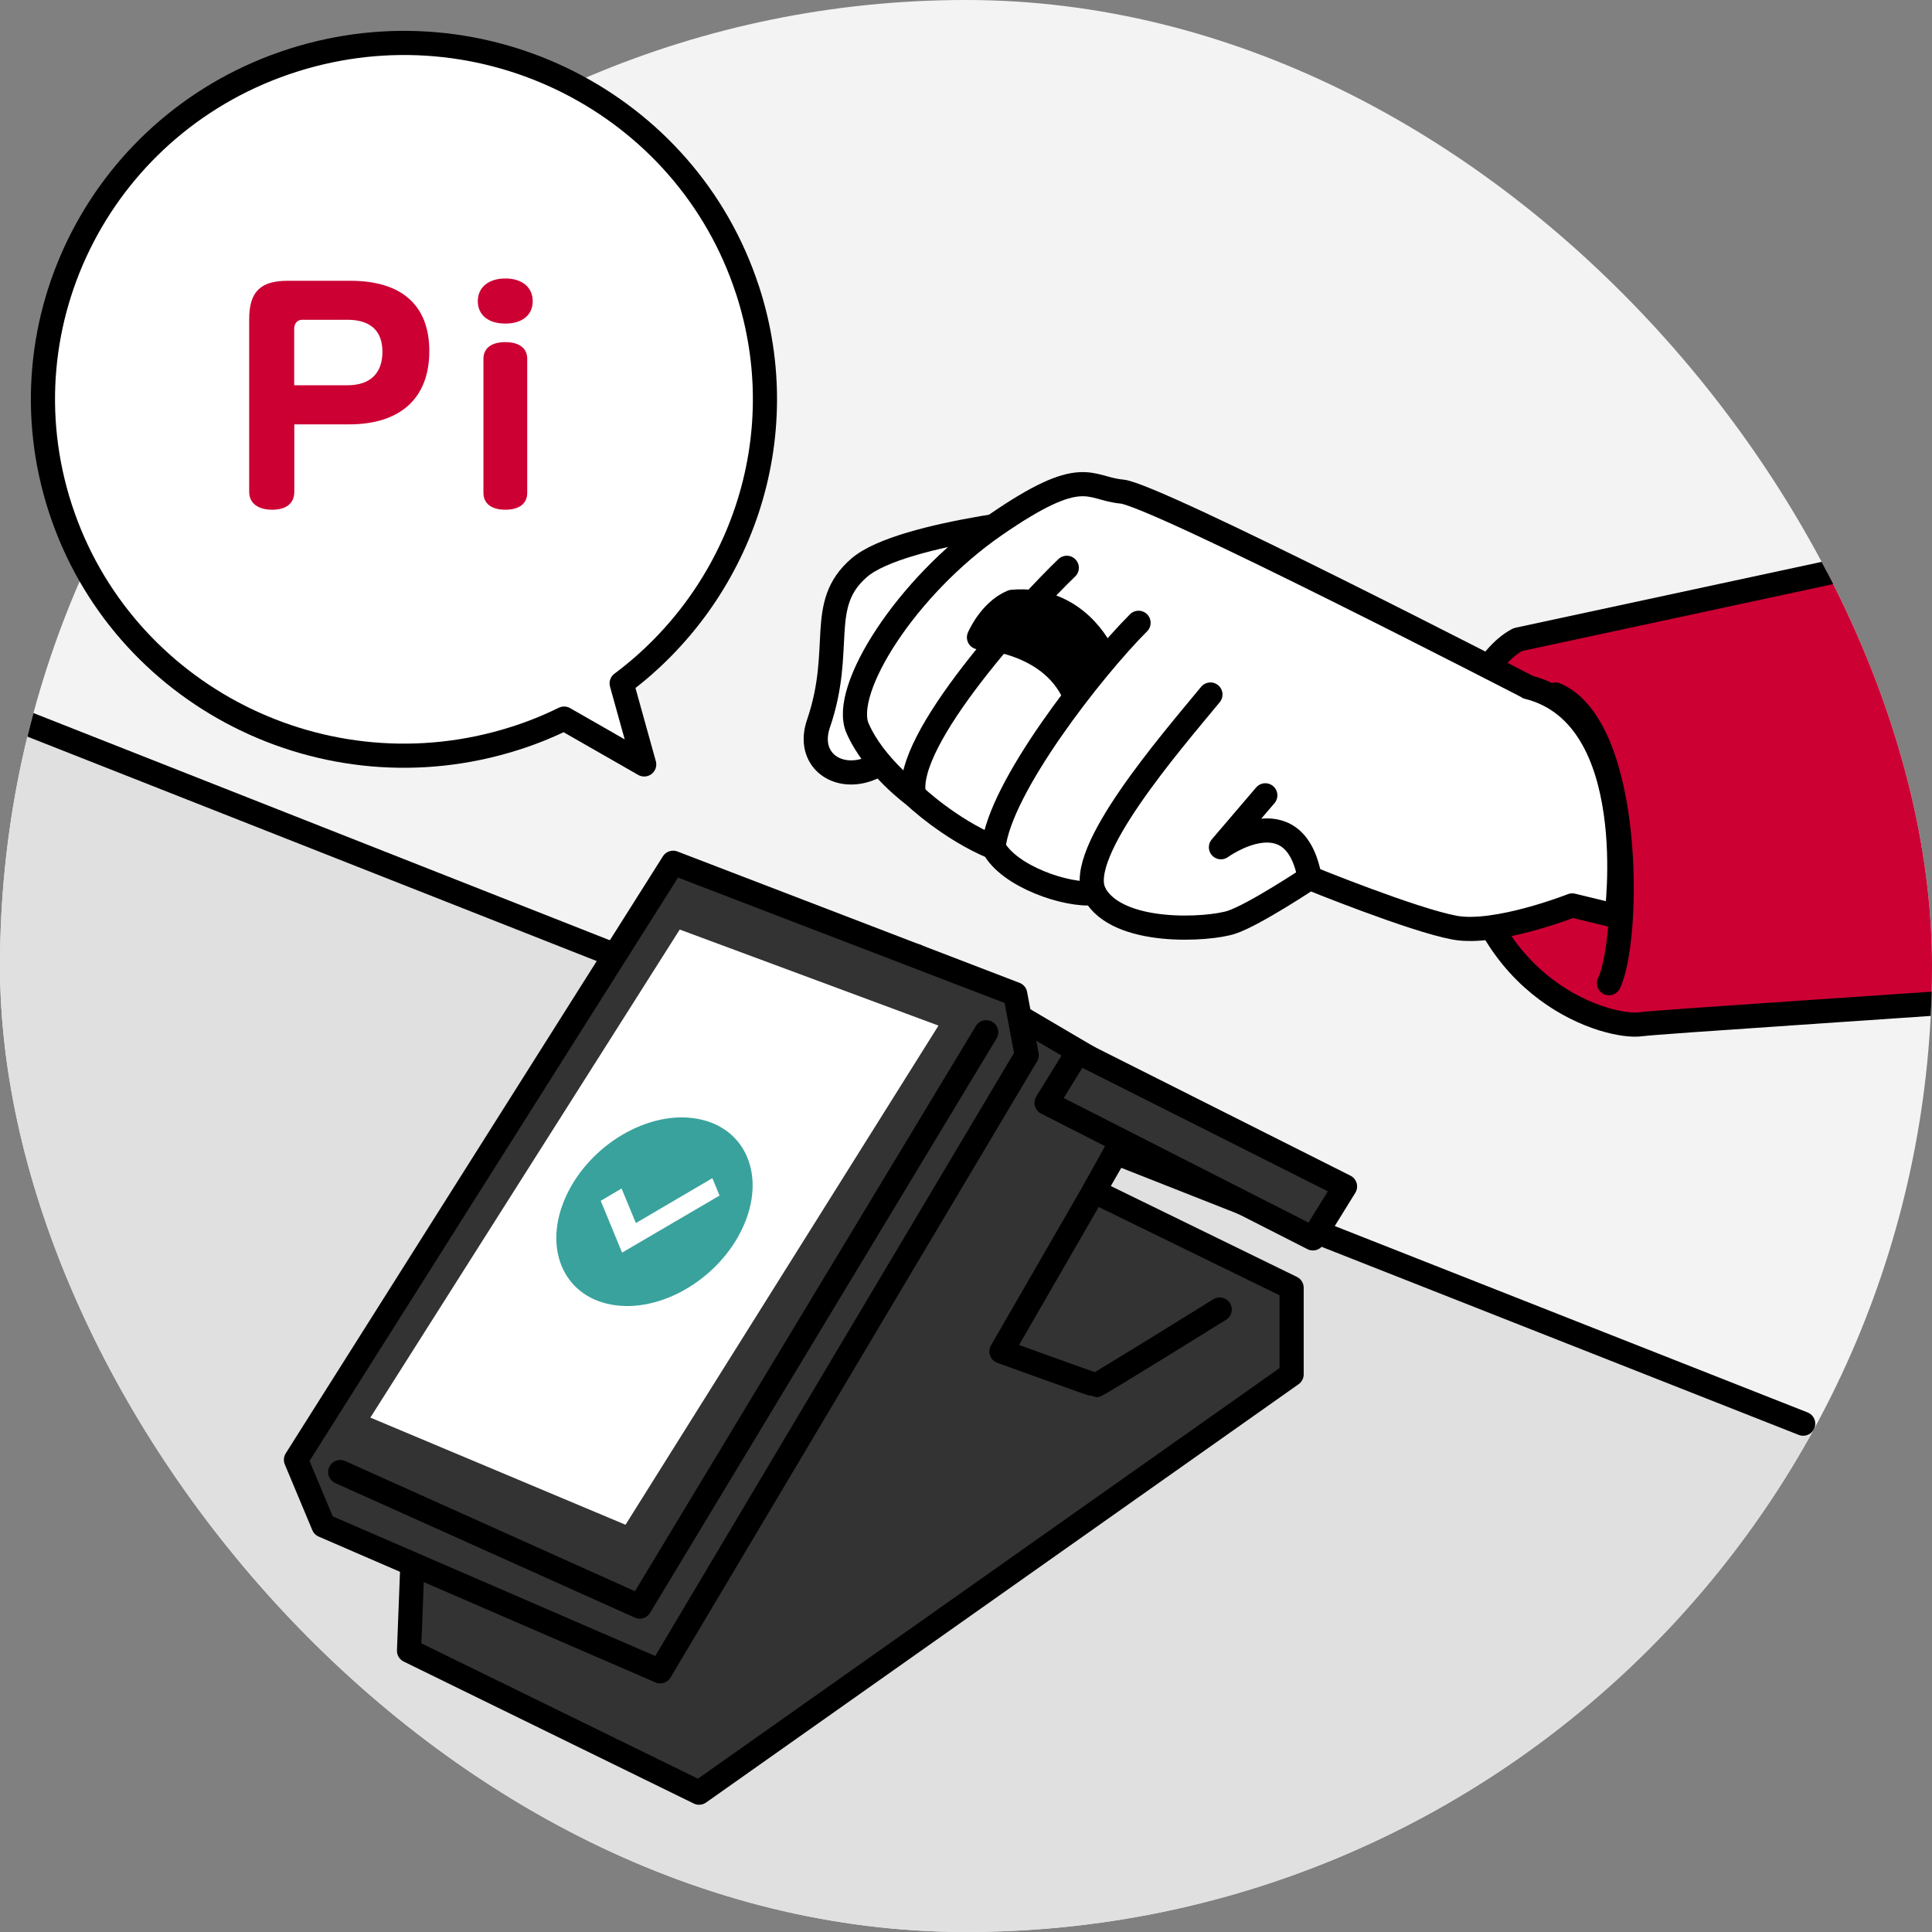 <svg width="90" height="90" viewBox="0 0 90 90" fill="none" xmlns="http://www.w3.org/2000/svg">
<rect x="0" y="0" width="90" height="90" fill="#808080" stroke="none"/>
<g clip-path="url(#clip0_4152_6029)">
<rect width="90" height="90" rx="45" fill="#F3F3F3"/>
<path d="M129.054 -11.179L113.367 20.617L70.716 29.792C70.716 29.792 67.272 31.288 68.124 38.753C68.976 46.224 74.952 47.928 76.447 47.713C77.943 47.499 119.772 44.937 121.905 44.085C124.038 43.233 147.708 14.6 151.997 2.041" fill="#CC0033"/>
<path d="M129.054 -11.179L113.367 20.617L70.716 29.792C70.716 29.792 67.272 31.288 68.124 38.753C68.976 46.224 74.952 47.928 76.447 47.713C77.943 47.499 119.772 44.937 121.905 44.085C124.038 43.233 147.708 14.6 151.997 2.041" stroke="black" stroke-width="1.125" stroke-linecap="round" stroke-linejoin="round"/>
<path d="M50.055 24.031C50.055 24.031 42.012 24.728 40.022 26.45C38.032 28.172 39.331 30.197 38.127 33.712C37.156 36.566 42.047 37.543 43.15 31.746C43.99 27.349 50.049 24.025 50.049 24.025L50.055 24.031Z" fill="white" stroke="black" stroke-width="1.125" stroke-linecap="round" stroke-linejoin="round"/>
<path d="M71.179 32.002C71.179 32.002 53.824 23.042 52.258 22.899C50.691 22.756 50.476 21.618 46.353 24.466C42.225 27.314 39.168 32.151 39.949 33.927C40.729 35.708 42.582 37.054 42.582 37.054C42.582 37.054 44.221 38.621 46.282 39.473C46.991 40.826 49.696 41.749 50.977 41.606C52.043 43.596 56.315 43.316 57.381 42.959C58.448 42.601 61.009 40.897 61.009 40.897C61.009 40.897 65.823 42.857 67.766 43.215C69.708 43.572 73.241 42.178 73.241 42.178L75.302 42.678C75.302 42.678 76.583 33.361 71.173 32.008L71.179 32.002Z" fill="white" stroke="black" stroke-width="1.125" stroke-linecap="round" stroke-linejoin="round"/>
<path d="M49.695 26.45C47.986 28.089 42.01 34.487 42.582 37.049" stroke="black" stroke-width="1.125" stroke-linecap="round" stroke-linejoin="round"/>
<path d="M53.038 29.012C50.905 31.145 46.562 36.698 46.282 39.468" stroke="black" stroke-width="1.125" stroke-linecap="round" stroke-linejoin="round"/>
<path d="M56.387 32.353C54.54 34.594 50.054 39.753 50.983 41.6" stroke="black" stroke-width="1.125" stroke-linecap="round" stroke-linejoin="round"/>
<path d="M58.943 37.049L56.876 39.468C56.876 39.468 60.301 36.977 61.01 40.892" stroke="black" stroke-width="1.125" stroke-linecap="round" stroke-linejoin="round"/>
<path d="M74.952 45.801C75.947 43.739 76.036 33.885 72.461 32.354" stroke="black" stroke-width="1.125" stroke-linecap="round" stroke-linejoin="round"/>
<path d="M51.318 30.382C51.318 30.382 50.144 27.767 47.154 28.035C46.123 28.464 45.605 29.691 45.605 29.691C45.605 29.691 48.893 29.798 50.049 32.36C51.127 31.157 51.312 30.388 51.312 30.388L51.318 30.382Z" fill="black" stroke="black" stroke-width="1.125" stroke-linecap="round" stroke-linejoin="round"/>
<path d="M-5.304 30.82L96.998 71.32L71.498 93.82H-5.695L-5.304 30.82Z" fill="#E0E0E0"/>
<path d="M-18.387 25.959L83.998 66.32" stroke="black" stroke-width="1.125" stroke-linecap="round" stroke-linejoin="round"/>
<path d="M52.769 52.214L50.958 55.491L60.169 59.989V64.022L32.566 83.51L19.054 76.897L19.316 70.129L42.665 44.529L50.684 49.247L52.769 52.214Z" fill="#333333" stroke="black" stroke-width="1.125" stroke-linecap="round" stroke-linejoin="round"/>
<path d="M31.356 40.191L47.293 46.31L47.829 49.152L30.754 77.856L15.068 71.064L13.787 68.002L31.356 40.191Z" fill="#333333" stroke="black" stroke-width="1.125" stroke-linecap="round" stroke-linejoin="round"/>
<path d="M31.665 43.302L43.718 47.776L29.139 71.029L17.253 66.037L31.665 43.302Z" fill="white"/>
<path d="M45.941 48.085L29.802 74.842L15.849 68.574" stroke="black" stroke-width="1.125" stroke-linecap="round" stroke-linejoin="round"/>
<path d="M50.211 49.009L48.752 51.374L61.161 57.689L62.657 55.27L50.211 49.009Z" fill="#333333" stroke="black" stroke-width="1.125" stroke-linecap="round" stroke-linejoin="round"/>
<path d="M52.19 53.352L46.649 62.956C46.649 62.956 50.963 64.523 51.058 64.523C51.154 64.523 56.819 61.002 56.819 61.002" stroke="black" stroke-width="1.125" stroke-linecap="round" stroke-linejoin="round"/>
<path d="M34.596 57.195C33.488 59.584 30.753 61.192 28.483 60.775C26.213 60.364 25.272 58.088 26.38 55.699C27.488 53.31 30.223 51.702 32.493 52.119C34.763 52.53 35.704 54.806 34.596 57.195Z" fill="#3AA29D"/>
<path d="M28.979 58.351L27.984 55.938L28.955 55.366L29.622 56.975L33.185 54.884L33.519 55.694L28.979 58.351Z" fill="white"/>
</g>
<path d="M34.822 13.514C31.977 4.786 22.506 -0.005 13.664 2.803C4.823 5.611 -0.031 14.961 2.814 23.689C5.659 32.417 15.13 37.209 23.971 34.401C24.776 34.148 25.545 33.834 26.278 33.475L30.009 35.61L28.959 31.835C34.499 27.697 37.072 20.411 34.822 13.509V13.514Z" fill="white" stroke="black" stroke-width="1.125" stroke-linecap="round" stroke-linejoin="round"/>
<path d="M16.319 13.08C18.707 13.08 19.999 14.213 19.999 16.353C19.999 18.569 18.63 19.768 16.267 19.768H13.71V22.91C13.71 23.437 13.346 23.745 12.68 23.745C12.013 23.745 11.608 23.437 11.608 22.91V14.871C11.608 13.581 12.141 13.08 13.407 13.08H16.319ZM16.185 17.947C17.241 17.947 17.815 17.395 17.815 16.389C17.815 15.382 17.226 14.896 16.185 14.896H14.084C13.838 14.896 13.705 15.078 13.705 15.321V17.947H16.185Z" fill="#CC0033"/>
<path d="M22.258 14.031C22.258 13.388 22.756 12.973 23.54 12.973C24.324 12.973 24.816 13.383 24.816 14.031C24.816 14.663 24.344 15.073 23.54 15.073C22.735 15.073 22.258 14.663 22.258 14.031ZM22.52 22.961V16.712C22.52 16.237 22.873 15.938 23.54 15.938C24.206 15.938 24.56 16.237 24.56 16.712V22.961C24.56 23.452 24.196 23.745 23.54 23.745C22.884 23.745 22.52 23.447 22.52 22.961Z" fill="#CC0033"/>
<defs>
<clipPath id="clip0_4152_6029">
<rect width="90" height="90" rx="45" fill="white"/>
</clipPath>
</defs>
</svg>

